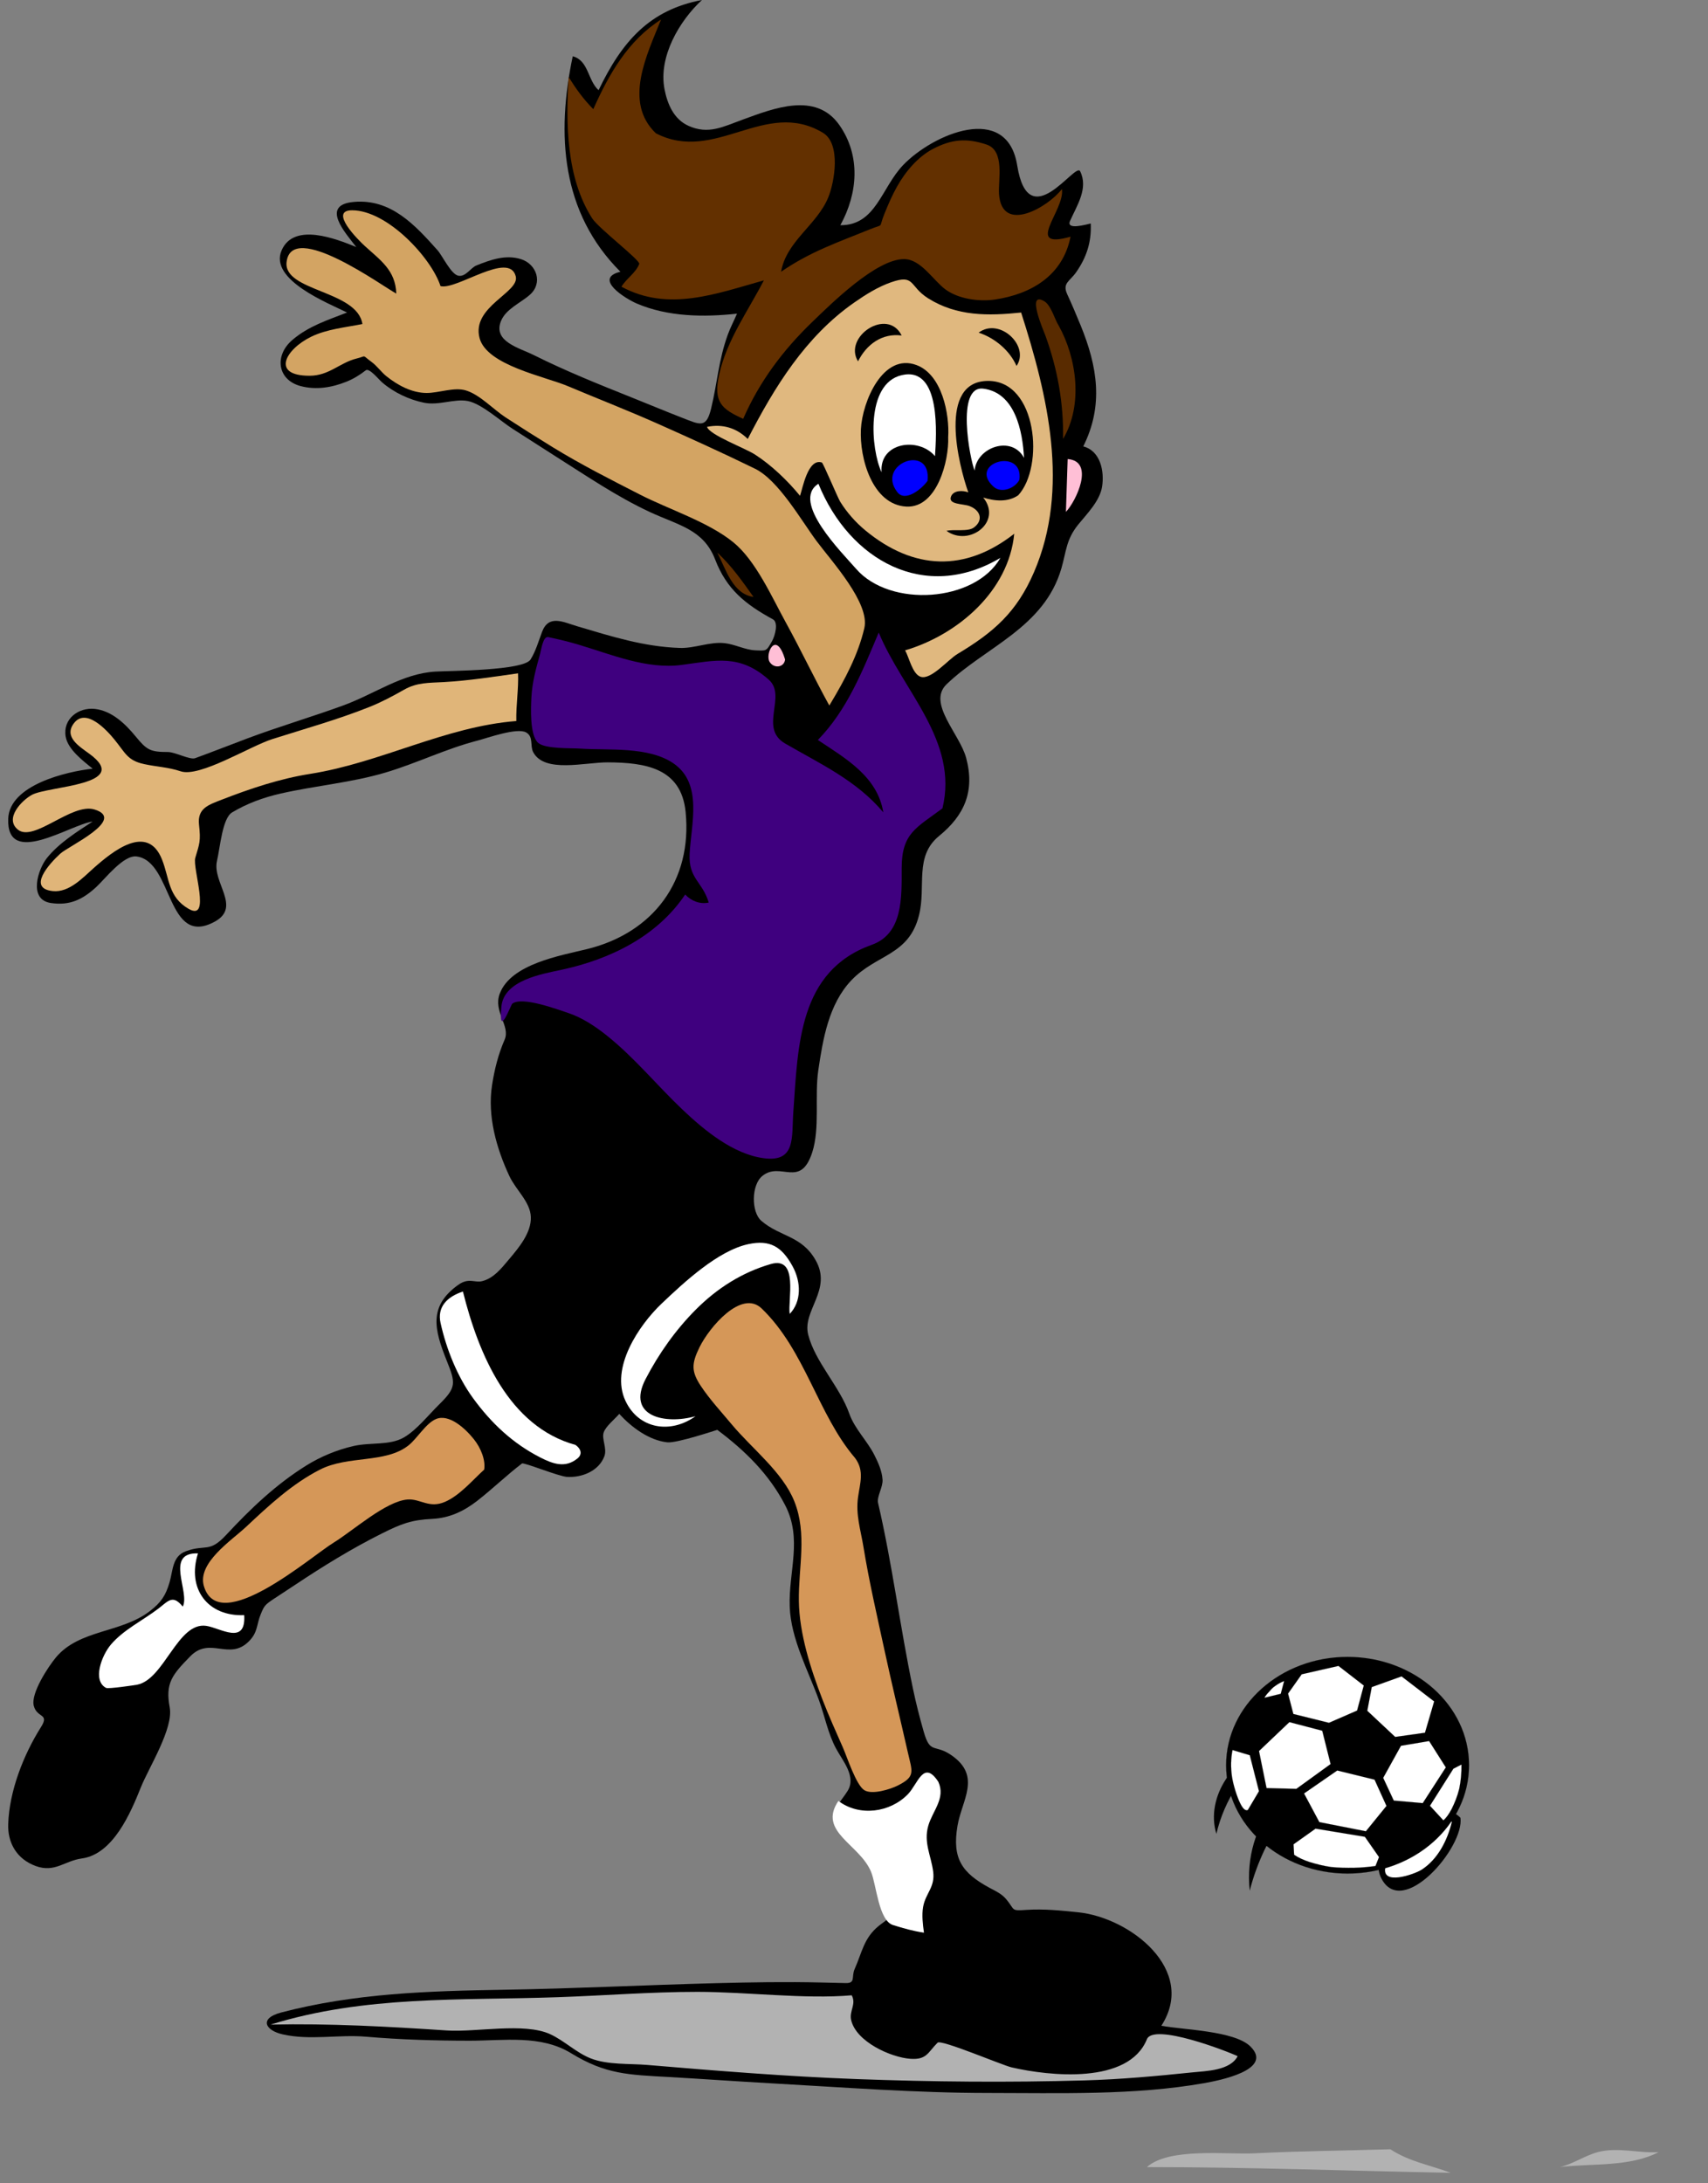<?xml version="1.0"?><svg width="209.451" height="267.633" xmlns="http://www.w3.org/2000/svg" xmlns:xlink="http://www.w3.org/1999/xlink">
 <rect width="100%" height="100%" fill="#808080" stroke="none"/>
 <defs>
  <radialGradient id="svg_1" spreadMethod="pad" cx="0.582" cy="0.527">
   <stop stop-color="#ffffff" offset="0"/>
   <stop stop-color="#000000" offset="0.789"/>
  </radialGradient>
  <linearGradient id="svg_2" spreadMethod="pad">
   <stop stop-color="#ffffff" offset="0"/>
   <stop stop-color="#000000" offset="0.5"/>
  </linearGradient>
  <linearGradient id="svg_3" spreadMethod="pad" x1="0" y1="0" x2="1" y2="0">
   <stop stop-color="#ffffff" offset="0"/>
   <stop stop-color="#000000" offset="0"/>
  </linearGradient>
  <symbol id="svg_5" width="105.66" viewBox="0 0 105.66 100.619" height="100.619" xmlns:xlink="http://www.w3.org/1999/xlink">
   <g id="svg_4">
    <g>
     <path stroke-width="0.036" stroke-miterlimit="10" stroke="#000000" fill-rule="evenodd" d="m52.83,0.018c29.152,0 52.813,22.531 52.813,50.292c0,27.76 -23.66,50.292 -52.813,50.292s-52.812,-22.532 -52.812,-50.292c0,-27.761 23.66,-50.292 52.812,-50.292" clip-rule="evenodd"/>
     <path stroke-width="0.036" stroke-miterlimit="10" stroke="#000000" fill-rule="evenodd" fill="#FFFFFF" d="m25.254,11.218c-1.548,0.648 -2.664,1.332 -3.78,2.196c-1.116,0.756 -1.908,1.692 -2.664,2.664c-0.864,0.9 -1.584,1.872 -2.16,2.916l7.128,-1.836l0,0c0.468,-1.98 0.972,-3.96 1.476,-5.94z" clip-rule="evenodd"/>
     <path stroke-width="0.036" stroke-miterlimit="10" stroke="#000000" fill-rule="evenodd" fill="#FFFFFF" d="m32.886,8.086l15.984,-3.888l11.016,9.108l-2.916,11.628l-12.24,5.688l-15.48,-4.104l-2.304,-9.468l5.94,-8.964z" clip-rule="evenodd"/>
     <path stroke-width="0.036" stroke-miterlimit="10" stroke="#000000" fill-rule="evenodd" fill="#FFFFFF" d="m63.342,14.026l-1.943,11.016l12.131,12.132l12.96,-1.944l3.996,-14.544l-14.184,-11.628l-12.96,4.968z" clip-rule="evenodd"/>
     <path stroke-width="0.036" stroke-miterlimit="10" stroke="#000000" fill-rule="evenodd" fill="#FFFFFF" d="m76.05,41.278l12.24,-2.196l7.272,12.24l-10.044,16.596l-12.6,-1.188l-4.607,-10.549l7.739,-14.903z" clip-rule="evenodd"/>
     <path stroke-width="0.036" stroke-miterlimit="10" stroke="#000000" fill-rule="evenodd" fill="#FFFFFF" d="m94.482,75.91l-5.832,-6.768l10.188,-17.209l3.528,-1.943c0.036,4.176 -0.288,7.703 -0.972,11.268c-0.828,3.527 -2.053,6.732 -3.276,9.324c-1.223,2.447 -2.34,4.176 -3.636,5.328z" clip-rule="evenodd"/>
     <path stroke-width="0.036" stroke-miterlimit="10" stroke="#000000" fill-rule="evenodd" fill="#FFFFFF" d="m33.894,63.418l14.436,-10.656l16.236,4.248l5.184,12.205l-8.964,11.771l-20.232,-4.248l-6.66,-13.32z" clip-rule="evenodd"/>
     <path stroke-width="0.036" stroke-miterlimit="10" stroke="#000000" fill-rule="evenodd" fill="#FFFFFF" d="m64.962,97.113c-2.988,0.434 -6.012,0.756 -9.216,0.828c-3.312,0.072 -6.84,0 -10.044,-0.359c-3.42,-0.504 -6.588,-1.404 -9.36,-2.305c-2.772,-0.971 -4.896,-2.051 -6.768,-3.383l-0.252,-4.861l9.576,-7.271l21.457,3.781l6.155,9.432l-1.548,4.138z" clip-rule="evenodd"/>
     <path stroke-width="0.036" stroke-miterlimit="10" stroke="#000000" fill-rule="evenodd" fill="#FFFFFF" d="m14.31,43.726l13.212,-13.428l14.292,3.996l3.636,15.48l-14.904,11.521l-12.96,-0.361l-3.276,-17.208z" clip-rule="evenodd"/>
     <path stroke-width="0.036" stroke-miterlimit="10" stroke="#000000" fill-rule="evenodd" fill="#FFFFFF" d="m9.45,71.123c-1.152,0.467 -2.232,-0.758 -3.384,-3.277c-1.26,-2.736 -2.952,-8.244 -3.528,-12.348c-0.54,-4.141 -0.504,-8.172 0.252,-12.24l7.524,2.412l3.996,16.705l-4.86,8.748z" clip-rule="evenodd"/>
    </g>
   </g>
  </symbol>
 </defs>
 <g>
  <title>Layer 1</title>
  <path d="m86.079,0c-2.785,2.571 -5.352,6.97 -4.593,10.92c0.345,1.8 1.126,3.691 2.94,4.505c2.463,1.104 4.245,0.11 6.702,-0.782c3.771,-1.37 8.911,-3.415 11.79,0.668c2.648,3.757 2.289,8.381 0.133,12.296c4.366,0.03 5.021,-4.581 7.708,-7.381c3.635,-3.787 12.736,-7.725 13.981,0.057c1.399,8.741 7.129,-0.465 7.713,0.704c1.044,2.092 -0.398,4.212 -1.232,6.092c-0.522,1.178 2.018,0.425 2.535,0.317c0.104,2.257 -0.505,4.146 -1.796,5.986c-0.781,1.113 -1.712,1.328 -1.091,2.676c0.583,1.266 1.127,2.548 1.654,3.838c2.069,5.062 2.823,9.813 0.316,14.825c2.129,0.551 2.603,3.073 2.309,4.935c-0.275,1.749 -1.84,3.31 -2.915,4.632c-1.496,1.841 -1.47,3.283 -2.069,5.363c-2.104,7.298 -9.329,9.653 -14.084,14.226c-2.405,2.313 1.6,6.067 2.395,9.015c1.109,4.115 -0.226,7.065 -3.311,9.578c-3.074,2.504 -1.576,6.163 -2.465,9.719c-1.246,4.984 -5.241,4.749 -8.311,7.993c-2.762,2.919 -3.473,7.173 -4.04,11.006c-0.468,3.161 0.224,7.101 -0.749,10.085c-1.457,4.47 -3.881,1.032 -6.126,2.889c-1.354,1.119 -1.354,4.42 -0.106,5.493c2.303,1.979 4.912,1.778 6.65,4.815c2.077,3.629 -1.657,6.165 -0.91,9.129c0.846,3.356 3.868,6.354 5.039,9.678c0.665,1.888 2.199,3.322 3.094,5.111c0.478,0.954 0.914,1.919 0.987,2.993c0.063,0.921 -0.73,2.075 -0.547,2.866c1.748,7.525 2.695,15.208 4.279,22.769c0.369,1.764 0.814,3.506 1.311,5.239c0.819,2.867 1.319,1.442 3.443,2.931c3.657,2.563 1.243,5.457 0.704,8.626c-0.685,4.021 0.562,5.781 3.943,7.607c0.794,0.429 1.489,0.724 2.078,1.443c1.065,1.302 0.49,1.385 2.451,1.254c2.116,-0.141 4.246,0.08 6.349,0.297c6.355,0.657 14.598,7.063 10.179,13.908c2.67,0.5 8.954,0.604 10.916,2.533c2.94,2.891 -3.943,4.197 -5.705,4.508c-8.567,1.509 -17.724,1.197 -26.409,1.197c-8.892,0 -17.766,-0.69 -26.638,-1.183c-4.203,-0.233 -8.402,-0.539 -12.605,-0.775c-4.846,-0.272 -7.708,-0.313 -11.919,-2.901c-3.731,-2.294 -8.206,-1.549 -12.453,-1.549c-4.226,0 -8.491,-0.126 -12.701,-0.489c-3.384,-0.293 -6.871,0.475 -10.234,-0.286c-2.17,-0.49 -2.916,-1.966 -0.19,-2.681c9.02,-2.366 18.079,-2.638 27.353,-2.789c8.653,-0.142 17.29,-0.584 25.942,-0.805c4.328,-0.111 8.65,-0.188 12.979,-0.082c0.979,0.024 1.96,0.047 2.939,0.07c1.279,0.03 0.679,-0.752 1.121,-1.741c0.897,-2.005 1.109,-3.765 2.921,-5.247c1.275,-1.044 1.349,-0.578 0.881,-2.324c-0.28,-1.046 -0.517,-2.114 -0.88,-3.135c-0.682,-1.912 -1.646,-3.442 -3.371,-4.553c-0.892,-0.574 -1.636,-1.79 -1.771,-2.841c-0.261,-2.028 0.354,-2.147 1.339,-3.698c1.119,-1.763 -0.595,-3.697 -1.408,-5.211c-0.985,-1.834 -1.37,-3.922 -2.078,-5.88c-1.322,-3.656 -3.461,-7.545 -3.603,-11.506c-0.154,-4.319 1.587,-8.311 -0.565,-12.455c-1.978,-3.809 -4.908,-6.669 -8.315,-9.224c-0.014,-0.011 -4.963,1.659 -6.133,1.529c-2.264,-0.251 -4.4,-1.857 -5.892,-3.487c-0.533,0.633 -1.625,1.485 -1.901,2.254c-0.291,0.808 0.444,1.979 0.07,2.957c-0.686,1.795 -2.714,2.604 -4.539,2.517c-1.046,-0.05 -5.331,-1.82 -5.561,-1.645c-1.897,1.448 -3.606,3.113 -5.488,4.577c-1.646,1.281 -3.416,2.107 -5.509,2.21c-2.559,0.125 -3.787,0.593 -6.185,1.792c-3.682,1.841 -7.219,4.017 -10.643,6.3c-0.83,0.554 -1.666,1.098 -2.5,1.644c-1.231,0.806 -1.282,0.94 -1.689,1.902c-0.556,1.313 -0.334,2.235 -1.479,3.381c-2.416,2.415 -4.754,-0.657 -7.184,1.83c-2.198,2.25 -3.08,3.267 -2.52,6.259c0.485,2.59 -2.571,7.386 -3.537,9.8c-1.249,3.122 -3.397,8.194 -7.233,8.717c-2.133,0.29 -3.316,1.783 -5.654,0.93c-2.314,-0.845 -3.458,-2.811 -3.38,-5.141c0.135,-4.059 1.88,-8.506 4.022,-11.896c1.075,-1.702 -0.502,-1.077 -0.888,-2.612c-0.385,-1.528 1.782,-4.801 2.711,-5.916c2.885,-3.462 8.03,-2.971 11.549,-5.703c1.376,-1.068 1.918,-1.9 2.395,-3.521c0.427,-1.454 0.322,-3.191 2.007,-3.803c2.435,-0.883 2.844,0.247 4.908,-1.971c2.996,-3.22 6.082,-6.179 9.828,-8.52c1.756,-1.098 3.771,-1.932 5.793,-2.398c2.111,-0.488 4.434,-0.039 6.198,-1.057c1.556,-0.897 3.013,-2.757 4.296,-4.014c2.164,-2.119 2.06,-2.633 0.947,-5.415c-1.514,-3.783 -2.252,-6.651 1.413,-9.269c1.295,-0.926 2.004,-0.233 2.923,-0.457c1.434,-0.349 2.38,-1.576 3.31,-2.678c1.164,-1.38 2.762,-3.255 2.677,-5.211c-0.081,-1.854 -1.833,-3.28 -2.639,-5.009c-1.583,-3.396 -2.708,-7.348 -2.115,-11.141c0.307,-1.962 0.752,-3.747 1.542,-5.572c0.731,-1.688 -1.439,-3.43 -0.598,-5.643c1.385,-3.642 7.439,-4.651 10.71,-5.454c8.117,-1.992 12.925,-8.394 12.079,-16.819c-0.54,-5.376 -4.926,-6.047 -9.543,-6.07c-2.788,-0.014 -7.788,1.363 -9.155,-1.267c-0.395,-0.76 0.065,-1.866 -0.846,-2.395c-1.11,-0.644 -4.791,0.689 -5.992,0.999c-3.874,0.999 -7.498,2.802 -11.332,3.931c-4.172,1.228 -8.562,1.593 -12.796,2.556c-2.088,0.475 -4.106,1.205 -5.95,2.312c-1.193,0.716 -1.457,4.228 -1.853,5.943c-0.615,2.659 3.009,5.63 -0.247,7.43c-5.958,3.294 -5.106,-7.361 -9.599,-7.974c-1.609,-0.219 -3.863,2.733 -4.953,3.74c-1.683,1.555 -3.277,2.31 -5.577,1.964c-2.792,-0.419 -1.565,-4.137 -0.506,-5.478c1.453,-1.838 3.694,-3.243 5.634,-4.507c-2.74,0.359 -10.586,5.721 -10.352,-0.352c0.159,-4.135 7.145,-5.777 10.352,-6.127c-1.162,-0.954 -3.044,-2.348 -3.31,-3.944c-0.359,-2.162 1.583,-3.605 3.591,-3.38c2.082,0.233 3.736,1.842 5,3.38c1.353,1.646 1.775,1.902 3.944,1.902c0.886,0 2.713,0.985 3.34,0.757c2.153,-0.782 4.281,-1.626 6.426,-2.43c3.854,-1.444 7.814,-2.608 11.683,-4.015c3.951,-1.437 7.257,-3.931 11.369,-4.172c1.83,-0.107 10.801,-0.111 11.655,-1.479c0.646,-1.034 0.98,-2.24 1.409,-3.38c0.82,-2.18 2.598,-1.208 4.296,-0.704c4.204,1.246 8.174,2.517 12.593,2.665c1.856,0.063 3.673,-0.79 5.506,-0.587c1.259,0.139 2.527,0.831 3.768,0.88c1.364,0.054 1.327,0.147 2.043,-1.127c0.375,-0.667 0.813,-2.29 0.105,-2.676c-3.373,-1.841 -5.672,-3.672 -7.078,-7.324c-1.425,-3.703 -4.458,-4.177 -8.018,-5.832c-4.029,-1.874 -7.755,-4.422 -11.503,-6.79c-1.767,-1.116 -3.515,-2.264 -5.282,-3.38c-1.464,-0.925 -3.838,-3.115 -5.55,-3.435c-1.628,-0.304 -3.554,0.581 -5.353,0.211c-1.841,-0.379 -3.711,-1.259 -5.133,-2.491c-0.435,-0.377 -1.582,-1.808 -2.005,-1.482c-0.754,0.58 -1.492,1.044 -2.376,1.398c-1.799,0.72 -3.725,1.038 -5.626,0.532c-2.831,-0.753 -3.244,-3.73 -1.012,-5.642c1.994,-1.708 4.315,-2.434 6.716,-3.372c-2.263,-1.132 -9.579,-3.995 -8.029,-7.606c1.507,-3.512 6.772,-1.389 9.155,-0.423c-1.357,-1.765 -4.445,-5.167 -0.284,-5.529c4.54,-0.396 7.467,2.807 10.249,5.917c0.607,0.679 1.668,2.977 2.571,3.134c0.897,0.156 1.48,-0.972 2.218,-1.268c1.721,-0.689 3.559,-1.349 5.423,-0.774c1.963,0.604 2.735,2.938 1.126,4.366c-1.155,1.026 -2.955,1.739 -3.556,3.239c-1.006,2.511 2.267,3.282 4.016,4.157c3.967,1.984 8.113,3.639 12.229,5.286c1.982,0.793 3.949,1.616 5.939,2.389c2.259,0.878 2.988,1.352 3.591,-1.127c0.759,-3.122 0.908,-5.923 2.043,-9.049c0.317,-0.875 0.764,-1.711 1.127,-2.571c-4.078,0.447 -8.474,0.391 -12.293,-1.244c-1.391,-0.595 -5.381,-3.071 -2.004,-3.896c-7.242,-7.244 -7.875,-16.77 -5.845,-26.41c1.951,0.503 1.836,2.969 3.169,4.155c2.902,-6.032 6.273,-9.839 12.677,-11.055" id="path3" fill="black"/>
  <path d="m80.43,16.339c7.277,3.755 13.402,-4.31 20.485,-0.062c2.231,1.339 1.44,6.023 0.642,7.949c-1.396,3.369 -5.124,5.338 -5.773,9.085c3.634,-2.497 6.946,-3.591 10.916,-5.211c1.799,-0.734 0.98,0.019 1.76,-1.902c0.474,-1.167 0.921,-2.216 1.537,-3.317c1.021,-1.823 2.545,-3.654 4.421,-4.632c2.283,-1.191 4.119,-1.345 6.562,-0.53c2.279,0.76 1.407,4.346 1.531,6.085c0.353,4.946 6.079,1.533 7.711,-0.634c0.42,2.593 -4.762,7.491 1.057,5.845c-0.931,4.73 -4.781,7.037 -9.281,7.703c-1.913,0.283 -4.445,-0.063 -6.037,-1.224c-1.535,-1.12 -3.019,-3.733 -5.104,-3.733c-3.415,0 -8.921,5.458 -11.258,7.712c-3.587,3.458 -6.463,7.297 -8.462,11.867c-2.614,-1.187 -3.719,-2.021 -2.936,-5.473c0.961,-4.238 3.5,-7.687 5.472,-11.5c-5.852,1.637 -11.728,3.895 -17.466,0.775c0.633,-1.027 1.732,-1.661 2.183,-2.782c0.175,-0.436 -4.986,-4.365 -5.775,-5.599c-3.187,-4.987 -3.234,-11.625 -2.887,-17.324c0.898,1.441 1.829,2.74 3.028,3.943c1.923,-4.301 4.257,-8.414 8.31,-10.986c-1.73,4.31 -4.647,10.109 -0.636,13.945" id="path5" fill="#633000"/>
  <path d="m54.02,35.072c1.981,0.519 8.42,-4.355 9.227,-1.197c0.504,1.975 -5.465,3.707 -4.437,7.571c0.888,3.337 7.985,4.687 10.851,5.897c3.628,1.531 7.307,2.96 10.905,4.559c4.032,1.792 8.049,3.612 12.013,5.55c2.897,1.417 5.686,6.359 7.569,8.889c1.851,2.484 6.563,7.596 5.843,10.663c-0.777,3.312 -2.392,6.307 -4.128,9.205c-0.055,0.091 -0.109,0.183 -0.164,0.274c-1.856,-3.365 -3.498,-6.846 -5.352,-10.212c-1.683,-3.055 -3.665,-7.553 -6.411,-9.789c-3.071,-2.501 -7.888,-4.032 -11.429,-5.841c-3.614,-1.847 -7.253,-3.69 -10.715,-5.814c-1.948,-1.195 -3.873,-2.412 -5.787,-3.659c-1.515,-0.987 -3.167,-2.798 -4.887,-3.313c-1.434,-0.43 -3.289,0.317 -4.789,0.317c-1.807,0 -3.564,-0.949 -4.93,-2.042c-0.648,-0.519 -1.175,-1.284 -1.831,-1.761c-1.264,-0.919 -0.534,-0.74 -1.831,-0.422c-2.078,0.509 -3.369,2.113 -5.775,2.113c-4.77,0 -2.964,-3.248 0.211,-4.79c1.907,-0.926 4.211,-1.139 6.268,-1.549c-0.622,-4.138 -9.727,-3.992 -9.296,-7.606c0.615,-5.167 11.84,3.022 13.452,3.874c-0.097,-2.863 -1.94,-4.082 -3.873,-5.845c-0.813,-0.742 -4.444,-4.366 -1.549,-4.366c4.324,-0.002 9.731,5.84 10.845,9.294" id="path7" fill="#d3a463"/>
  <path d="m125.221,38.312c3.262,10.169 6.004,21.574 1.573,31.837c-2.12,4.91 -4.926,7.346 -9.383,10.019c-1.167,0.7 -3.245,3.218 -4.515,2.793c-1.013,-0.339 -1.414,-2.391 -1.902,-3.239c6.469,-1.915 12.706,-7.272 13.381,-14.296c-6.011,4.712 -12.328,4.478 -18.253,-0.404c-1.186,-0.978 -2.271,-2.206 -3.083,-3.511c-0.317,-0.51 -2.09,-4.763 -2.256,-4.817c-1.715,-0.563 -2.366,3.224 -2.676,4.085c-1.54,-1.877 -3.48,-3.74 -5.522,-5.06c-1.244,-0.805 -5.536,-2.379 -5.888,-3.391c1.903,-0.392 3.62,0.125 5,1.479c3.277,-6.368 7.084,-12.558 13.064,-16.726c1.398,-0.975 2.883,-1.909 4.498,-2.474c2.978,-1.042 2.202,0.473 4.546,1.954c3.537,2.231 7.383,2.167 11.416,1.751" id="path9" fill="#e0b87f"/>
  <path d="m129.799,39.861c2.272,4.053 3.021,9.834 0.563,13.944c0.077,-4.399 -0.674,-8.561 -2.177,-12.698c-0.169,-0.467 -2.412,-5.552 -0.112,-4.169c0.833,0.502 1.302,2.298 1.726,2.923" id="path11" fill="#592b00"/>
  <path d="m110.572,41.128c-2.395,-0.321 -4.317,1.086 -5.352,3.169c-1.863,-3.011 3.604,-6.674 5.352,-3.169" id="path13"/>
  <path d="m124.656,44.861c-0.831,-1.901 -2.677,-3.446 -4.646,-4.084c2.552,-1.916 6.322,1.627 4.646,4.084" id="path15"/>
  <path fill="black" d="m116.275,53.594c0.117,2.827 -1.344,8.704 -5.134,8.503c-4.148,-0.219 -5.757,-5.91 -5.569,-9.489c0.178,-3.396 2.715,-9.396 6.821,-7.856c3.15,1.18 4.06,6.054 3.882,8.842" id="path17"/>
  <path d="m114.658,55.918c-2.01,-2.393 -6.853,-1.712 -6.551,1.972c-1.329,-2.82 -1.984,-10.862 2.465,-11.902c4.902,-1.145 4.239,7.493 4.086,9.93" id="path19" fill="#FFFFFF"/>
  <path d="m124.869,60.707c-1.258,0.879 -2.9,0.726 -4.297,0.282c2.396,2.978 -1.72,6.087 -4.506,4.085c0.909,-0.23 2.63,0.147 3.379,-0.423c1.16,-0.883 0.81,-2.072 -0.528,-2.606c-0.802,-0.32 -2.708,-0.162 -2.288,-1.197c0.314,-0.774 1.468,-0.746 2.111,-0.493c-1.17,-3.321 -3.805,-13.663 2.443,-13.663c5.998,0 6.909,10.499 3.686,14.015" id="path21"/>
  <path d="m125.574,56.129c-1.491,-2.811 -5.797,-1.328 -6.059,1.55c-0.566,-1.331 -2.324,-10.459 1.067,-10.035c3.908,0.489 4.825,5.228 4.992,8.485" id="path23" fill="#FFFFFF"/>
  <path d="m113.742,58.946c-0.613,0.892 -2.701,2.685 -3.704,1.382c-2.684,-3.482 4.221,-6.053 3.704,-1.382" id="path25" fill="#0000ff"/>
  <path d="m125.01,58.805c-0.515,1.043 -2.219,1.737 -3.194,0.837c-3.162,-2.914 3.71,-4.869 3.194,-0.837" id="path27" fill="#0000ff"/>
  <path d="m130.713,62.749c0.071,-2.16 0.142,-4.319 0.213,-6.479c3.376,0.265 1.041,5.165 -0.213,6.479" id="path29" fill="#FFBFD6"/>
  <path d="m100.361,59.298c3.799,9.384 13.063,14.594 22.324,9.084c-3.114,5.454 -13.536,6.152 -17.702,1.346c-1.687,-1.945 -8.062,-8.247 -4.622,-10.43" id="path31" fill="#FFFFFF"/>
  <path d="m92.402,73.172c-2.571,-0.359 -3.4,-3.438 -4.437,-5.423c1.757,1.594 3.198,3.696 4.437,5.423" id="path33" fill="#602f01"/>
  <path d="m118.74,73.454c-1.046,1.545 -6.602,5.431 -8.66,4.437c-1.302,-0.628 -2.027,-4.243 -3.451,-5.352c3.481,1.955 8.4,2.541 12.111,0.915" id="path35"/>
  <path d="m115.572,99.088c-3.196,2.396 -5,3.017 -5,7.348c0,3.556 0.174,8.009 -3.663,9.378c-8.977,3.205 -9.042,12.32 -9.625,20.503c-0.218,3.064 0.349,6.182 -3.613,5.66c-3.738,-0.492 -7.26,-3.388 -9.931,-5.916c-3.169,-3 -5.893,-6.376 -9.314,-9.113c-1.432,-1.146 -3.069,-2.229 -4.82,-2.801c-1.259,-0.411 -5.581,-2.04 -6.782,-1.115c-0.205,0.158 -1.725,4.48 -1.338,0.353c0.306,-3.257 5.043,-4.002 7.463,-4.528c5.879,-1.278 11.641,-4.076 15.073,-9.205c0.744,0.789 1.818,1.223 2.888,0.986c-0.751,-2.554 -2.495,-2.917 -2.342,-5.973c0.18,-3.617 1.651,-8.567 -1.954,-11.07c-3.064,-2.127 -7.972,-1.594 -11.479,-1.831c-1.133,-0.077 -4.267,0.061 -5.142,-0.704c-1.054,-0.922 -0.888,-4.338 -0.827,-5.577c0.092,-1.845 0.566,-3.544 1.059,-5.316c0.155,-0.558 0.365,-2.202 1.003,-2.07c1.253,0.26 2.468,0.555 3.695,0.92c3.999,1.19 8.394,3.06 12.654,2.492c4.226,-0.563 7.123,-1.361 10.692,1.804c2.276,2.019 -1.264,5.928 2.012,7.828c4.317,2.504 8.768,4.535 12.038,8.44c-0.721,-4.403 -4.615,-6.602 -8.027,-8.874c3.604,-3.679 5.492,-8.502 7.465,-13.17c2.956,7.159 9.822,13.288 7.815,21.551" id="path37" fill="#3f007f"/>
  <path d="m96.275,80.848c-0.114,0.978 -1.361,1.151 -1.901,0.282c-0.589,-0.95 0.792,-4.003 1.901,-0.282" id="path39" fill="#FFBFD6"/>
  <path d="m63.317,88.384c-8.763,0.692 -16.616,5.112 -25.282,6.479c-3.706,0.584 -7.34,1.801 -10.822,3.156c-1.641,0.639 -3.03,1.055 -2.806,3.076c0.225,2.029 0.067,2.282 -0.457,4.05c-0.383,1.292 1.985,7.866 -0.81,6.268c-2.53,-1.446 -2.353,-3.739 -3.275,-6.057c-1.785,-4.485 -6.07,-0.99 -8.38,1.057c-1.333,1.18 -3.003,3.019 -5,2.817c-3.172,-0.321 -0.478,-3.318 0.908,-4.588c1.026,-0.94 8.147,-4.197 4.198,-5.413c-2.791,-0.858 -7.441,4.061 -9.402,2.465c-1.685,-1.372 0.507,-3.605 1.725,-4.261c2.047,-1.104 12.355,-1.17 7.043,-5.035c-1.273,-0.926 -3.146,-2.075 -1.901,-3.732c1.477,-1.967 4.032,0.833 4.964,1.972c1.375,1.679 1.596,2.583 3.662,3.028c1.529,0.33 2.959,0.375 4.472,0.881c2.347,0.783 8.482,-3.073 11.259,-3.954c4.011,-1.271 8.037,-2.393 11.949,-3.957c1.446,-0.579 2.834,-1.322 4.188,-2.091c1.589,-0.902 3.041,-0.832 4.848,-0.932c3.102,-0.173 6.069,-0.648 9.131,-1.075c0.075,1.959 -0.258,3.887 -0.212,5.846" id="path41" fill="#e0b579"/>
  <path d="m83.458,138.315c1.885,2.916 9.239,3.73 6.268,8.381c-2.312,-2.548 -4.627,-5.099 -6.901,-7.676c0.013,4.931 5.449,8.247 8.169,11.76c-6.164,3.945 -12.188,7.552 -15.563,14.297c-1.317,-1.692 -1.367,-3.822 -2.043,-5.775c-1.007,-2.912 -2.741,-5.512 -4.493,-8.022c-3.931,-5.635 -7.871,-10.572 -8.312,-17.636c-0.131,-2.104 1.7,-6.906 3.51,-8.075c1.785,-1.152 4.922,0.662 6.65,1.448c5.361,2.437 8.263,7.664 12.715,11.298" id="path43" fill="#000000"/>
  <path d="m66.345,151.274c2.972,3.774 4.357,8.038 5.846,12.535c0.659,1.99 1.905,4.339 1.549,6.479c-0.195,1.172 -0.739,2.279 -1.374,3.274c-1.049,1.646 -1.199,1.865 -3.036,1.143c-5.076,-1.996 -8.562,-7.513 -10.063,-12.516c-0.292,-0.976 -1.178,-2.867 -0.282,-3.486c1.053,-0.728 2.037,-1.574 2.923,-2.5c1.493,-1.558 3.162,-3.395 4.437,-4.929" id="path45" fill="#000000"/>
  <path d="m96.84,161.063c-0.256,-1.67 1.138,-7.116 -2.318,-6.115c-3.517,1.019 -6.574,2.963 -9.162,5.551c-2.497,2.497 -4.573,5.429 -6.197,8.558c-2.384,4.593 2.433,5.593 6.127,4.542c-3.021,2.181 -6.942,1.615 -8.587,-1.873c-1.907,-4.044 1.664,-9.301 4.432,-11.93c2.728,-2.591 6.907,-6.492 10.635,-7.289c2.638,-0.564 4.098,0.296 5.422,2.711c1.056,1.927 1.113,4.319 -0.352,5.845" id="path47" fill="#ffffff"/>
  <path d="m70.571,177.12c0.632,0.434 0.908,1.113 0.247,1.655c-1.487,1.219 -2.998,0.68 -4.542,-0.106c-3.4,-1.729 -6.042,-4.224 -8.275,-7.293c-1.924,-2.645 -3.268,-6.021 -3.975,-9.201c-0.433,-1.945 0.77,-3.211 2.742,-3.857c1.933,7.727 5.639,16.557 13.803,18.802" id="path49" fill="#ffffff"/>
  <path d="m104.867,178.739c1.153,1.568 0.596,3.059 0.354,4.789c-0.301,2.155 0.316,3.967 0.667,6.113c0.689,4.229 1.667,8.434 2.571,12.621c0.905,4.195 1.921,8.368 2.87,12.554c0.542,2.386 0.977,2.951 -1.251,4.065c-0.895,0.447 -3.123,1.157 -4.084,0.564c-1.007,-0.622 -2.112,-4.047 -2.6,-5.16c-0.866,-1.98 -1.764,-3.951 -2.541,-5.969c-1.431,-3.715 -2.827,-8.022 -2.889,-12.041c-0.064,-4.149 1.051,-8.226 -0.557,-12.242c-1.439,-3.596 -5.198,-6.456 -7.674,-9.427c-1.268,-1.521 -2.723,-3.09 -3.811,-4.741c-1.156,-1.755 -1.128,-2.709 -0.141,-4.719c1.202,-2.445 5.15,-7.124 7.62,-4.75c5.343,5.135 6.879,12.997 11.466,18.343" id="path51" fill="#d59758"/>
  <path d="m59.374,180.149c-1.447,1.311 -2.971,3.146 -4.789,3.943c-1.956,0.858 -3.03,-0.387 -4.578,-0.283c-2.674,0.179 -6.74,3.853 -9.084,5.283c-2.804,1.711 -14.044,11.558 -15.916,5.352c-0.858,-2.846 3.382,-5.606 5.141,-7.254c2.789,-2.612 5.649,-5.288 9.084,-7.041c3.468,-1.771 8.013,-0.737 10.846,-2.959c1.081,-0.848 2.135,-2.713 3.381,-3.24c1.571,-0.665 3.531,1.068 4.648,2.466c0.877,1.099 1.453,2.577 1.267,3.733" id="path53" fill="#D59758"/>
  <path d="m24.278,190.417c-1.383,4.325 1.182,7.753 5.67,7.571c0.23,3.756 -2.943,1.558 -4.663,1.311c-3.508,-0.503 -5.135,6.587 -8.48,7.216c-0.331,0.063 -3.52,0.533 -3.794,0.391c-1.703,-0.882 -0.564,-3.954 0.596,-5.322c1.501,-1.77 3.894,-2.951 5.735,-4.338c1.307,-0.986 1.807,-1.844 3.07,-0.309c0.923,-1.734 -2.275,-6.661 1.865,-6.521" id="path55" fill="#FFFFFF"/>
  <path d="m11.273,201.768c-0.296,1.937 -1.105,4.019 -0.458,5.951c0.13,0.39 -2.182,2.083 0.493,1.549c3.61,-0.721 8.024,-3.102 5.753,3.06c-1.264,3.428 -2.945,12.253 -7.161,13.456c-1.109,0.316 -2.793,0.036 -3.768,-0.424c-0.492,-0.232 -0.748,-1.003 -1.338,-1.125c-2.663,-0.553 0.223,2.385 0.986,3.238c-4.859,1.628 -4.083,-5.84 -3.38,-8.24c0.535,-1.828 6.696,-10.326 2.465,-10.281c0.651,-3.642 2.995,-6.196 6.408,-7.184" id="path57" fill="#000000"/>
  <path d="m115.066,218.415c0.924,2.028 -0.708,3.551 -1.234,5.394c-0.584,2.044 0.336,3.624 0.6,5.597c0.261,1.953 -0.934,2.645 -1.232,4.354c-0.175,1 -0.035,2.154 0.105,3.15c-1.306,-0.192 -2.548,-0.54 -3.803,-0.938c-1.75,-0.555 -2.034,-4.925 -2.676,-6.501c-1.394,-3.423 -6.585,-4.917 -4.014,-8.71c2.579,1.945 6.33,1.437 8.528,-0.828c1.223,-1.262 1.91,-4.285 3.726,-1.519" id="path59" fill="#FFFFFF"/>
  <path d="m121.629,235.995c5.24,-0.175 11.874,-0.76 16.27,2.746c1.898,1.514 3.867,4.993 2.393,7.113c-1.467,2.109 -5.441,2.703 -7.535,4.086c1.572,1.255 3.895,0.027 5.635,-0.211c-7.161,4.296 -15.245,2.091 -22.534,-0.912c-3.171,-1.306 -1.251,2.026 -3.841,1.791c-1.876,-0.171 -6.387,-1.85 -5.951,-4.33c0.099,-0.564 1.169,-0.633 1.303,-1.303c0.206,-1.03 -2.192,-1.88 -2.041,-3.698c0.102,-1.224 1.479,-4.336 2.992,-4.085c1.68,0.278 3.217,0.893 4.86,1.303c4.796,1.196 2.092,-2.05 2.429,-4.753c0.592,-4.765 5.425,0.881 6.02,2.253" id="path61" fill="#000000"/>
  <path d="m104.445,244.586c0.595,1.094 -0.327,1.901 -0.07,3.029c0.607,2.668 4.873,4.584 7.254,4.754c2.041,0.146 2.148,-0.787 3.345,-1.973c0.438,-0.434 7.92,2.759 9.085,3.028c4.623,1.068 14.327,2.117 16.585,-3.45c0.819,-2.021 9.868,1.47 11.128,2.078c-0.929,1.778 -3.859,1.81 -5.558,1.985c-4.404,0.456 -8.807,0.858 -13.236,0.983c-9.354,0.265 -18.674,0.182 -28.024,-0.167c-8.529,-0.318 -17.09,-1.014 -25.594,-1.73c-2.192,-0.185 -4.81,0.01 -6.887,-0.79c-1.796,-0.692 -3.263,-2.19 -5.035,-2.994c-3.177,-1.44 -9.074,-0.205 -12.618,-0.441c-7.208,-0.479 -14.419,-0.878 -21.645,-0.721c11.61,-3.589 23.232,-2.943 35.22,-3.357c5.713,-0.197 11.414,-0.656 17.135,-0.656c6.126,0.001 13.127,0.92 18.915,0.422" id="path63" fill="#B2B2B2"/>
  <path d="m156.137,214.303c-3.447,2.297 -6.059,6.48 -6.971,10.494c-1.413,-4.54 2.293,-9.964 6.971,-10.494" id="path69" fill="black"/>
  <path d="m165.152,214.797c-5.732,4.731 -10.006,9.635 -11.902,16.973c-0.838,-8.392 4.758,-14.205 11.902,-16.973" id="path71"/>
  <path d="m179.096,222.827c0.494,3.617 -7.147,12.487 -9.719,7.395c-2.113,-4.185 6.27,-10.932 9.719,-7.395" id="path73"/>
  <path d="m178.039,223.319c-0.529,2.233 -1.709,4.589 -3.705,5.869c-0.894,0.573 -5.043,2.032 -4.429,-0.376c0.751,-2.943 5.225,-7.224 8.134,-5.493" id="path75" fill="#FFFFFF"/>
  <path d="m170.504,263.461c2.287,1.507 4.878,1.938 7.395,2.887c-12.416,-0.238 -24.837,-0.703 -37.256,-0.703c2.711,-2.425 9.744,-1.517 13.24,-1.691c5.496,-0.275 11.354,-0.339 16.621,-0.493" id="path77" fill="#B2B2B2"/>
  <path d="m203.393,263.813c-3.58,1.853 -8.215,1.355 -12.113,1.832c1.643,-0.385 3.027,-1.396 4.648,-1.832c2.435,-0.656 5.09,0.158 7.465,0" id="path79" fill="#B2B2B2"/>
  <use x="0" y="0" transform="matrix(0.282 0 0 0.264 150.354 203.101)" xlink:href="#svg_5" id="svg_6"/>
 </g>
</svg>